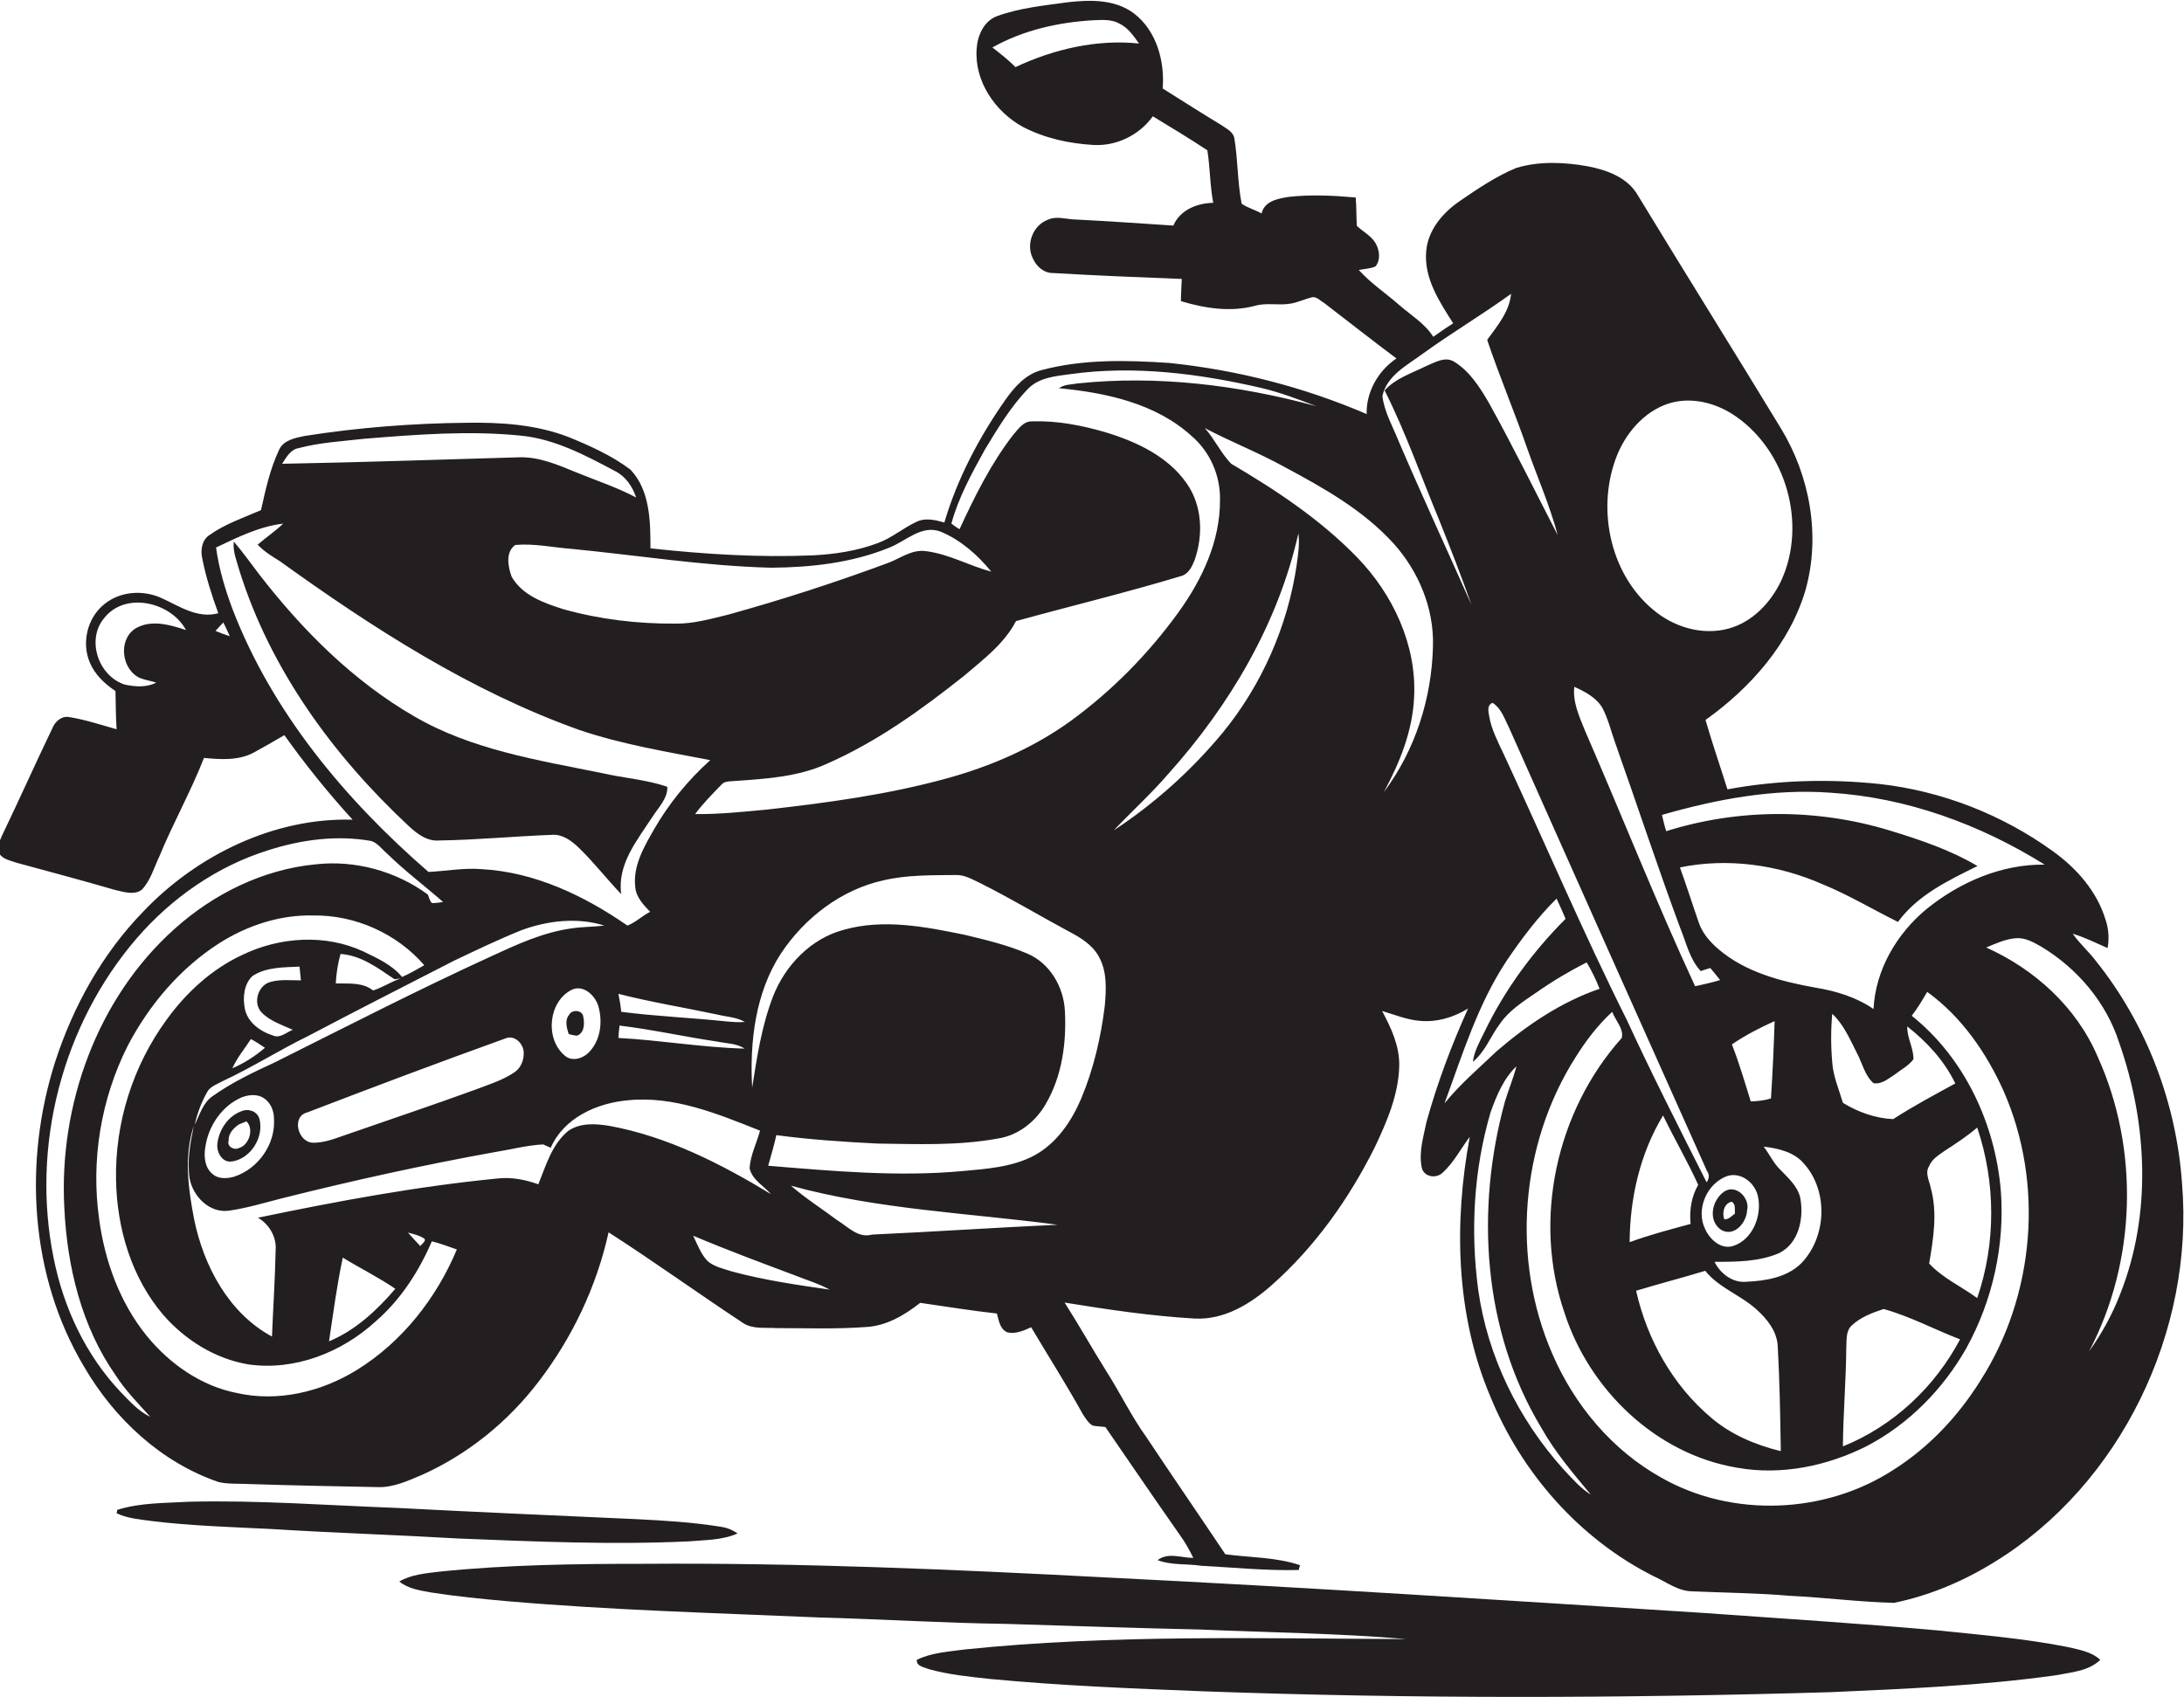 <?xml version="1.0" encoding="utf-8"?>
<!-- Generator: Adobe Illustrator 19.2.0, SVG Export Plug-In . SVG Version: 6.00 Build 0)  -->
<svg version="1.1" id="Layer_1" xmlns="http://www.w3.org/2000/svg" xmlns:xlink="http://www.w3.org/1999/xlink" x="0px" y="0px"
	 viewBox="0 0 777.3 604.2" enable-background="new 0 0 777.3 604.2" xml:space="preserve">
<g>
	<path fill="#231F20" d="M77.8,527.6c3.5,0.8,7.1,0.5,10.6,0.7c15.3,0.5,30.7,0.8,46,1.1c5.6,0.2,10.9-2.3,15.9-4.4
		c16.2-7.3,30.4-18.8,41.2-32.9c12.1-15.7,20.8-34,25.1-53.4c16.2,10.4,31.8,21.7,47.9,32.3c3.5,2.3,7.9,1.5,11.9,1.8
		c10.6,0,21.3,0.4,31.9-0.4c7.2-0.4,13.6-4.2,19.2-8.6c9.1,1.3,18.2,2.8,27.3,3.8c0.7,2.4,1,5.5,3.7,6.7c2.9,0.7,5.8-0.6,8.5-1.8
		c6.1,10.3,12.5,20.3,18.3,30.8c1,1.5,2,3.3,3.6,4.2c1.5,0.3,3,0.3,4.5,0.5c8.9,12.9,17.7,25.9,26.7,38.7c1.8,2.5,3.3,5.2,4.6,7.9
		c-4.2,0-9-2.1-12.7,0.8c5,1.9,10.4,1.2,15.5,2c11.6,0.6,23.1,1.8,34.7,1.5c0.1-0.4,0.4-1.3,0.5-1.7c-8.5-2.9-17.8-2.7-26.6-3.9
		c-9.3-13.9-18.8-27.7-28.1-41.7c-5.4-7.5-9.4-15.9-14.4-23.7c-5-8-9.6-16.2-14.7-24.2c15.4,2.5,30.8,4.8,46.4,5.7
		c10.4,0.5,19.7-5.2,27.2-11.8c15.5-13.7,27.6-30.8,36.8-49.2c4.3-9.1,8.5-18.8,8.7-29.1c0.1-7-2.9-13.4-6.1-19.4
		c4.4,1.3,8.7,3.1,13.3,3.5c6.1,0.6,12.2-1.2,17.3-4.4c-5.9,13.1-11,26.6-14.8,40.4c-1.1,5.3-2.8,10.8-1.7,16.2
		c0.7,3.4,5.1,4.1,7.4,1.9c4-3.6,6.5-8.6,9.7-12.8c-5.7,30.6-5,63.4,7.3,92.4c11.1,27.2,31.7,50.7,58.1,64c4.5,2,8.6,5.3,13.7,5.4
		c11.6,0.5,23.3,0.6,34.9,1.6c12.4,0.6,24.7,2.2,37,2.5c12.7-2.6,24.7-7.7,35.7-14.5c45.1-27.7,71.2-82.3,66.8-134.8
		c-2-28.6-12.6-56.6-30.5-79c-2.6-3.5-5.9-6.3-8.4-9.9c4.3,1.3,8.3,3.3,12.4,5.1c0.6-3.3,0.4-6.8-0.7-10
		c-3-10.1-10.3-18.4-18.8-24.5c-18-13-39.4-21.4-61.6-23.9c-18-1.9-36.4-1.4-54.2,1.9c-2.6-8.3-5.4-16.4-7.8-24.7
		c16-11.4,30-27.2,35.6-46.3c5.4-19.2,1.6-40.4-8.7-57.4c-16.9-27.8-34.1-55.3-51-83.1c-3.6-6.3-11-9-17.8-10.3
		c-8.4-1.5-17.3-1.9-25.5,0.6c-7.2,3-13.7,7.4-20.1,11.8c-6,4.1-11.3,10.3-11.9,17.8c-0.9,9.6,4.7,18,9.6,25.7
		c-2.4,1.5-4.8,3.2-7.1,4.8c-3-4.8-8-7.7-12.2-11.4c-4.8-4.2-10.1-7.7-14.3-12.4c2-0.4,4.1-0.4,6-1.3c1.8-2.3,1.4-5.6,0.1-8
		c-1.5-2.8-4.6-4.3-6.8-6.4c-0.2-3.4-0.1-6.8-0.4-10.1c-7.9-0.7-16-1.1-23.9-0.2c-3.8,0.6-8.6,1.5-9.6,5.9c-2.3-1.3-5-2-7.1-3.5
		c-1.5-7.7-1.3-15.6-2.6-23.3c-0.4-2.3-2.8-3.4-4.5-4.6c-7.1-4.3-14-8.7-21-13.1c0.8-9.7-2.2-20.6-10.2-26.7
		c-6.7-5.1-15.6-4.9-23.6-4c-8.5,1.2-17.2,2-25.3,5c-4.6,1.8-6.8,6.9-7.1,11.5c-0.9,11.6,6.6,22.5,16.5,27.9c7.7,4,16.4,5.9,25,6.4
		c8.2,0.5,16.4-3.5,21.2-10.2c6.5,4,13.1,7.9,19.4,12.1c1,6.2,0.9,12.5,2.1,18.7c-5.7,0.1-11.8,2.5-14.2,8.1
		c-11.9-0.8-23.7-1.6-35.6-2.2c-3-0.2-6.2-1.2-9,0.1c-5.3,1.9-7.9,8.6-5.5,13.6c1.3,3,4,5.5,7.4,5.4c15.2,0.9,30.4,1.5,45.7,2.1
		c-0.1,2.6-0.3,5.3-0.3,7.9c8.6,2.6,17.8,4,26.6,1.6c4-1.1,8.2,0,12.3-0.7c2.7-0.4,5.2-1.7,7.9-2.3c1.6-0.2,2.8,1.3,4.1,2
		c8.6,6.6,17.1,13.3,25.8,19.8c-6.5,4.4-10.8,11.9-10.6,19.8c-22.3-9.6-46.1-15.7-70.3-18.2c-15-1-30.5-1.4-45.2,2.5
		c-5.8,1.4-9.9,6.1-13.2,10.8c-9.3,13.3-17,27.9-21.6,43.5c-3.2-0.9-6.8-1.8-10-0.2c-4.7,2.2-8.7,5.7-13.6,7.5
		c-7.4,2.8-15.3,4-23.2,4.4c-19.3,0.8-38.6-0.4-57.8-2.5c0-9.5-0.1-20.6-7.1-28c-6.6-5-14.4-8.5-22-11.6
		c-11.6-4.5-24.2-5.3-36.5-5.1c-19.2,0.2-38.5,1.7-57.5,4.7c-3.4,0.7-7.6,1.5-9.1,5c-3.2,6.8-4.8,14.1-6.4,21.4
		c-6.2,2.7-12.8,4.9-18.4,8.9c-2.7,1.8-3.2,5.4-2.5,8.4c1.3,6.6,3.4,13.1,5.7,19.4c-7.3,2-13.7-2.4-20-5.3
		c-6.6-3.1-14.9-2.6-20.6,2.1c-6,4.8-8.1,13.6-5.2,20.6c1.8,4.4,5.3,7.7,9.2,10.3c0.1,4.5,0.1,9.1,0.4,13.6
		c-5.5-1.5-11-3.4-16.7-4.3c-2.6-0.6-5,1.3-6,3.6c-6.2,12.9-12,25.9-18.2,38.8c-0.8,1.9-1.8,4-0.9,6.1c1.3,2.1,3.9,2.5,6.1,3.3
		c11.7,3.2,23.5,6.3,35.1,9.7c3.1,0.7,6.9,2,9.6-0.1c3.1-3.3,4.3-7.8,6.2-11.8c4.9-11.9,11.2-23.1,15.9-35.1c6,0.6,12.5,1,17.9-2
		c3.6-2,7.2-4,10.7-6.1c7.5,10.5,15.6,20.6,24.3,30.1C97.9,291,70.3,304.2,51,324.5c-14.6,15-25,33.8-31.4,53.6
		c-11.3,35.5-9,76.1,10.3,108.4C40.7,505.1,57.4,520.6,77.8,527.6z M361.4,23.9c-2.5-2.6-5.4-4.8-8.2-7c11-6.2,23.6-9,36.1-9.7
		c3.1-0.1,6.4-0.4,9.3,1.3c3,1.5,4.9,4.4,6.8,7C390.4,13.9,375,17.5,361.4,23.9z M48.1,223.8c-6.2,4.1-4.8,14.7,1.8,17.6
		c1.8,0.7,3.8,1,5.7,1.6c-3.4,1.8-7.5,1.5-11.2,0.7c-9.4-3-13.8-16-7.3-23.7c7.6-9.6,23.8-5.6,29.1,4.3
		C60.5,222.4,53.7,220.4,48.1,223.8z M127,487.7c-12.6,7.8-28.1,11.5-42.7,8.2c-12.8-2.5-24.1-10.5-32.2-20.5
		c-9.5-11.8-14.8-26.5-16.8-41.3c-3-21,0.6-42.9,10.2-61.9c7.6-14.5,18.6-27.5,32.5-36.4c9.9-6.3,21.6-10.2,33.5-9.9
		c14.9-0.2,29.7,6.4,39.5,17.7c-2.6,1.5-5.2,3-7.9,4.2c-3.6-4.4-8.9-6.7-13.8-9.1c-13.6-6.3-29.8-5.2-43.2,1.3
		C75.4,345,66.3,353.3,59.3,363c-12,16.4-18.4,36.7-18,57c0.3,17.3,5.5,34.9,16.9,48.2c7.8,8.9,18.4,15.5,30.1,17.5
		c16.5,2.4,33.3-4.2,45.4-15.3c8.9-7.7,15.4-17.8,20-28.5c3,0.7,5.9,1.9,8.9,2.9C155.4,462,143.2,477.7,127,487.7z M203.4,330.5
		c-10.1,1.4-19.4,5.7-28.5,9.9c-26,11.9-51.5,25-77.1,37.8c-7.6,3.5-15.2,7.1-22.1,12c-3.5,2.4-4.6,6.6-6.4,10.2
		c0.9-4,2.3-7.8,4.3-11.4c1.1-2.3,3.7-3,5.8-4.2c10.3-4.8,19.9-10.9,30.1-15.9c17.3-9.1,34.7-18,52.1-26.9c8-3.8,15.9-7.6,24.1-10.9
		c9.3-3.4,19.9-4.6,29.4-1.6C211.1,330,207.2,329.9,203.4,330.5z M209.3,374.9c-2.2,2.1-6.1,3.1-8.5,0.7c-6.9-6-5.6-19.2,2.8-23.3
		c4.1-1.8,8.1,2,9.3,5.7C214.6,363.7,213.8,370.6,209.3,374.9z M186.4,375c0,2.6-1.1,5.3-3.4,6.8c-4.2,2.8-9.1,4.3-13.8,6.1
		c-14.8,5.4-29.8,10.4-44.7,15.6c-4.3,1.4-8.6,3.4-13.2,3.3c-5.3-0.2-7.7-9.4-1.9-10.8c23.4-9,46.8-17.8,70.4-26.3
		C183.2,368.2,186.5,371.7,186.4,375z M83.3,418.9c-2.5,0.7-5.6,0.9-7.7-1c-2.8-2.3-3.1-6.4-2.5-9.7c1.1-7.4,5.9-14.5,12.8-17.5
		c2.5-1,5.5-1.3,7.8,0.1c2.5,1.5,3.8,4.5,3.8,7.3C98.2,407.1,92,416.1,83.3,418.9z M93,360.3c3,3.2,7.3,4.5,11.2,6.3
		c-2.3,0.9-4.6,3.2-7.1,2c-4.5-1.4-9.1-4.7-10-9.7c-0.7-3.9-0.3-8.5,2.7-11.4c4.9-3.3,11.2-3.1,16.8-3.4c0.2,1.6,0.3,3.2,0.5,4.9
		c-3.5,0-7.2-0.4-10.6,0.5C91.9,350.5,89.9,356.9,93,360.3z M89.3,369.9c1.7,0.9,3.4,2,5,3.1c-3.5,3-7.4,5.5-11.6,7.3
		C84.4,376.5,87.1,373.3,89.3,369.9z M119.5,350.1c0.2-3.5,0.7-7,1.7-10.5c7.3,0.5,13.3,5,19.2,9c0.6-0.1,1.7-0.2,2.2-0.3
		c-3.4,1.2-6.4,3.2-9.8,4.3C129,349.6,124,350.2,119.5,350.1z M117.1,477.5c1.5-9.9,2.8-20,4.9-29.8c6.2,3.8,12.7,7,18.7,11.1
		C134.1,466.5,126.5,473.6,117.1,477.5z M145.2,438.8c1.9,0.5,3.9,0.9,5.6,2c1.3,0.8-0.8,2.1-1.2,2.8
		C148.1,442,146.7,440.5,145.2,438.8z M202.1,402.7c-5.7,4.8-7.8,12.2-10.5,18.9c-4.5-1.6-9.3-2.6-14.2-2.1
		c-28.8,2.8-57.3,8.1-85.6,14c4,2.3,6.7,6.9,6.3,11.6c-0.2,10.3-0.9,20.5-1.3,30.7c-15.4-8.3-24.3-25.1-27.7-41.7
		c-2.1-10.9-3.7-22.6-0.1-33.4c-1.3,6.2-2.5,12.6-1.5,18.9c1.2,6.3,7,12.3,13.9,11.4c6.4-0.9,12.6-2.8,18.9-4.4
		c25.1-6.3,50.5-11.9,76-16.5c5.7-0.9,11.2-2.4,17-2.7c0.7,0.3,2,0.9,2.7,1.2c4.7-10.7,16.4-15.9,27.4-16.9
		c16.5-1.7,32.2,4.9,47.1,10.8c-1.2,4.5-3.5,8.8-3.7,13.5c1,4.1,5,6.1,7.6,9.1c-17.8-10.8-36.8-20.5-57.5-24.3
		C212,400,206.4,399.6,202.1,402.7z M258.4,363.6c-12.4-1.3-24.9-1.8-37.3-3.4c-0.2-2.2-0.6-4.3-1-6.4c11.7,3,23.6,4.9,35.3,7.4
		c3.3,0.8,6.8,0.9,9.7,2.6C262.8,364,260.6,363.8,258.4,363.6z M265,373.3c-15-0.4-29.9-3-44.9-3.8c0.1-1.5,0.2-3,0.4-4.4
		c11.7,1.4,23.2,4,34.8,5.7C258.6,371.5,262.2,371.4,265,373.3z M260.4,452.6c-3-1-6.3-1.6-8.7-3.8c-2.3-2.5-3.5-5.8-5-8.9
		c11.8,5,23.9,9.5,35.9,14c4.2,1.7,8.7,3,12.7,5.2C283.5,457.4,271.8,455.7,260.4,452.6z M310.4,439.5c-5,1.4-8.6-2.8-12.4-5.1
		c-5.5-4.1-11.3-7.8-16.5-12.3c31,8.5,63.2,9.7,94.9,13.9C354.4,437,332.4,438.5,310.4,439.5z M393.2,358.1c-1.4,11.3-4,22.5-8.4,33
		c-3.5,8.2-8.8,16-16.8,20.3c-7.8,4.1-16.8,4.7-25.5,5.5c-23,2.1-46.1,0-69.1-1.9c1-3.6,2.1-7.2,2.9-10.9c11.9,1.6,24,2.4,36,3
		c14.3,0.2,28.8,0.8,42.9-1.8c7.2-1.1,13.4-6,17-12.3c5.8-9.9,7.4-21.8,6.8-33.1c-0.4-8.5-5.3-17-13.3-20.4
		c-7.2-3.1-14.8-4.9-22.3-6.7c-14.1-2.9-28.9-5.8-43.1-1.8c-11.7,3.1-20.9,12.7-25.2,23.8c-4,10.4-5.7,21.5-7.4,32.4
		c-0.9-16.3,1.1-33.7,10.2-47.7c8.4-12.7,21.5-22.8,36.5-26.1c8.5-2,17.2-1.8,25.8-1.9c3.2-0.1,5.9,1.6,8.7,2.9
		c10.8,5.4,21.1,11.6,31.7,17.3c4,2.1,8.1,4.6,10.4,8.7C394.1,345.8,393.7,352.2,393.2,358.1z M461.5,201.1
		c-3.2,21.8-12.4,42.7-26.3,59.7c-11.1,13.4-24.2,25.2-38.8,34.8c6.4-6.8,13.3-13,19.4-20.1c21.8-24.3,39.1-53.5,46.3-85.6
		C462.6,193.6,462,197.4,461.5,201.1z M514.1,392.8c6.4-17.4,11.9-35.4,22.2-50.9c5.3-7.8,11-15.4,17.7-22c1.1,2.4,2.2,4.8,3.2,7.2
		c-11.7,11.7-21.6,25.2-28.8,40.1c-1.7,3.5-3.7,6.9-4.2,10.8c4.4-3.6,6.3-9.1,9.6-13.5c3.3-4.8,8.2-7.9,12.9-11.1
		c5.7-4,11.7-7.6,18-10.8c1.8,3,3.3,6.1,4.6,9.4c-13.7,4.7-25.8,12.9-36.6,22.2C526.3,380.3,519.6,386,514.1,392.8z M601.7,435.7
		c-7.3,2-14.6,3.9-21.7,6.5c0.1-15.7,3.7-31.6,11.9-45.1c4,8.3,8.7,16.3,12.5,24.7C602,425.9,601.2,430.9,601.7,435.7z M606.9,452.4
		c4.9,6.1,12.6,8.6,18.3,13.8c3.7,3.3,7.2,7.7,7.5,12.9c0.7,12.5,0.9,25,1.1,37.5c-9-2.2-17.8-5.9-24.9-12
		c-13.6-11.5-22.7-27.8-26.6-45.1C590.5,457,598.7,454.9,606.9,452.4z M621.4,456.3c-4.8,0.4-9.1-2.9-11.2-7.1c7.7,0,15.8,0,23-3.1
		c7.1-3.5,8.9-12.6,7.5-19.8c-1-4.1-4.2-6.9-7-9.8c-2.5-2.4-3.9-5.6-6-8.3c5.2,0.6,10.9,1.9,14.4,6.1c8.7,9.8,8,26.1-1,35.4
		C636,454.8,628.3,456,621.4,456.3z M630.3,391c-2.3,0.8-4.8,1-7.2,1.1c-2.1-6.8-4.1-13.6-6.7-20.3c4.8-3.3,9.9-5.9,15.2-8.3
		C631.3,372.7,630.9,381.8,630.3,391z M625.7,426.1c1.4,6.7-1.9,15.1-8.7,17.4c-4.4,1.5-8.4-2.2-10.1-5.9c-3.5-7,0.6-16.5,8-19
		C619.8,417.2,624.8,421.2,625.7,426.1z M607.4,420.9c-9.7-19.2-19.4-38.3-28.4-57.8c-15.6-31.2-29.2-63.2-43.9-94.8
		c-2-4.3-4.3-8.6-5.1-13.4c-0.3-1.7-0.8-3.9,1.2-4.7c3.2,2,4.3,5.8,5.9,8.9c23.4,52.6,46.9,105.2,70.4,157.7
		C608.5,418.2,608.3,419.6,607.4,420.9z M556.4,523c-16-17.8-27-40.2-30.3-63.9c-2.8-21-1.6-42.7,4.4-63.1c2.1-5.9,4.6-12,9.2-16.4
		c-1.1,4.3-2.8,8.3-4.1,12.6c-10.5,38.3-7.9,81.3,12.8,115.8c4.9,8.8,11.4,16.4,17.8,24.1C562.4,529.7,559.5,526.3,556.4,523z
		 M704.9,491.4c-7.9,12.7-18.4,23.9-31.1,31.9c-24.2,15.7-57.2,17.1-82.4,2.8c-17.5-9.7-31-25.8-38.9-44.1
		c-14.7-33.7-11.5-74.6,8.3-105.7c3.7-5.9,7.9-11.4,13-16.1c1.1,3,4.2,6.1,3.4,9.3c-23.3,26-31.8,64.7-20.4,97.8
		c8.8,27.4,32.6,50.4,61.5,55.2c15.7,2.8,32-0.6,46.1-7.7c14.9-7.8,27.1-20.2,35.4-34.8c9.4-17,13.8-36.8,12.3-56.2
		c-2-23.7-12.9-47.2-31.7-62.2c2.1-2.7,3.8-5.6,5.5-8.5c12.2,8.8,21.1,21.7,27.2,35.3C727.6,421.4,724.2,461.2,704.9,491.4z
		 M678.8,365.4c7,5.5,13.2,12.2,17.1,20.3c-7.5,4.1-15,8.1-22.1,12.7c-6.4-0.3-12.5-2.5-17.9-5.8c-1.4-4.8-3.5-9.5-3.8-14.5
		c-0.5-5.7-0.5-11.5,0-17.2c4.1,3.8,6.3,9.1,8.8,14c1.9,3.6,2.8,8,5.9,10.7c2.8,0.5,5.1-1.5,7.3-2.9c2.3-1.8,5.1-3.2,6.9-5.6
		C681.1,373.1,678.7,369.5,678.8,365.4z M686.6,449.8c1.5-8.8,3-18,0.6-26.8c-0.5-2.6-2.2-5.4-0.6-7.9c1-2.5,3.4-3.9,5.5-5.4
		c4-2.6,8-5.2,11.6-8.3c6.6,19.5,6.7,41.2,0,60.7C698.1,458,691.4,455,686.6,449.8z M697.6,476.8c-9,17-23.8,30.9-41.7,38.1
		c0.1-11.6,1.1-23.3,1.2-34.9c0.2-2.8-0.3-6.1,2-8.2c3.1-2.9,7.3-4.5,11.3-5.8C679.8,468.6,688.5,473.3,697.6,476.8z M754.2,371.1
		c10.1,28.7,11.7,61.3,0.3,89.8c-2.8,7.2-6.5,13.9-11,20.2c16.9-32.1,18-72.1,3-105.1c-7.5-17.5-22.4-31-39.6-38.7
		c3.4-1.4,6.8-3,10.5-3.3c3.3-0.3,6.3,1.4,9.1,3C739.3,344.7,749.6,356.8,754.2,371.1z M651.5,282.2c27.1,1.7,53.3,11.3,76.2,25.6
		c-15.3-0.2-30.1,6.2-41.9,15.7c-10.7,8.8-18.3,21.7-19,35.7c-6.1-4.2-13.3-6.4-20.6-7.6c-12.3-2.2-25.1-5.5-34.7-13.8
		c-2.9-2.5-5.5-5.5-6.8-9.1c-2.3-6.6-4.4-13.3-6.8-19.9c17-3.5,34.9-1,50.8,6c9.3,3.8,17.9,9,26.8,13.4c7-9.6,18-14.8,28.3-19.9
		c-9.8-5.8-20.6-9.4-31.4-12.7c-25.7-7.8-53.7-7.8-79.4,0.3c-0.6-1.9-1-3.8-1.5-5.8C611,284.5,631.2,280.7,651.5,282.2z
		 M575.8,161.4c3.6-8.4,10.6-16,19.7-18.2c7.8-1.8,16,0.6,22.4,5.1c17.9,12.5,25.2,38.3,16.1,58.3c-3.7,7.9-10.3,14.9-18.9,17.2
		c-9.4,2.5-19.5-0.6-26.8-6.8C572.6,203.9,568,180,575.8,161.4z M560.3,244.5c3.8,1.7,7.8,3.8,10,7.5c2,3.8,3,8,4.4,12
		c7.8,22,15.1,44.2,23.2,66.1c2.2,5.3,3.4,11.3,7.4,15.6c0.8-0.3,2.5-0.8,3.4-1.1c1.2,1.4,2.3,2.8,3.5,4.3c-2.9,0.9-5.9,1.5-8.9,2.2
		c-13.9-30-26-60.7-39.2-91C562.1,255.1,559.7,250,560.3,244.5z M506.4,125.9c10.2-7.4,21.2-13.9,31.4-21.3
		c-0.6,6.4-4.9,11.4-8.5,16.4c4.4,13.1,9.8,25.8,14.3,38.8c3.6,10.2,8,20.2,10.8,30.7c-8.1-15.7-15.9-31.6-24.5-47.1
		c-3.2-5.5-6.8-11.2-12.3-14.6c-3.3-2.1-7,0.3-10.2,1.6c-5,2.5-10.8,4.3-14.6,8.6c7.5,14.9,13,30.7,19.4,46.1c4,10,7.9,20,11.5,30.2
		c-8.6-19.4-17.5-38.6-25.9-58.2c-2.1-5.3-5.1-10.4-5.8-16.1C493.6,133.6,500.9,130,506.4,125.9z M496,193.5
		c8.9,9.9,14.4,23.1,14,36.5c-0.4,18.5-6.3,37.1-17.5,52c5.7-10.5,10.3-21.9,10.8-34c0.9-18.5-7.6-36.5-20.3-49.6
		c-13-13.4-28.8-23.9-44.8-33.3c-3.7-3.8-5.9-8.8-9.4-12.7c9.3,4.9,19.1,8.7,28.3,13.8C471.1,173.7,485.2,181.6,496,193.5z
		 M350.5,160.1c4.6-7.6,9.2-15.3,15.4-21.7c3.9-4,9.7-4.5,15-5.2c22.8-3.2,46.1-0.2,68.4,5c6.6,1.6,12.9,4,19.2,6.4
		c-27.6-7.5-56.5-11.1-85-8.1c-2.2,0.4-4.7,0.3-6.6,1.7c16.8,1.6,34.5,5.4,47.3,17.1c6.5,5.6,10.2,14.1,10,22.7
		c0.1,14.6-6.4,28.4-14.8,40c-10.7,14.8-23.6,27.9-38.4,38.7c-13.3,9.6-28.6,16.2-44.4,20.5c-20.8,5.7-42.3,8.6-63.7,11
		c-8.5,0.8-17,1.7-25.5,1.6c2.8-3.8,6.2-7.2,9.5-10.6c0.9-1,2.3-1,3.5-1.1c11.5-0.8,23.5-1.4,34.1-6.3c17.7-7.8,33.5-19.2,48.6-31.2
		c6.8-5.8,14.3-11.4,18.5-19.5c19.6-5.4,39.5-10.2,59-16.1c2.5-0.8,3.7-3.4,4.6-5.7c3.1-8.9,2.7-19.4-2.9-27.3
		c-6.7-9.6-17.9-14.8-28.8-18.1c-8.5-2.5-17.3-4.2-26.2-3.9c-3.1-0.1-4.9,2.8-6.7,4.8c-7.9,10.2-13.7,21.9-19.1,33.6
		c-1-0.6-2-1.3-2.9-2C341.1,177.2,345.8,168.6,350.5,160.1z M274.4,202.1c14.2-0.1,28.7-1.7,42-7.1c6-2.3,11.6-8.4,18.5-5.7
		c7.1,3,13.1,8.3,17.9,14.2c-7.9-2.1-15.1-6.3-23.3-7.3c-5.1-0.7-9.2,2.7-13.7,4.3c-18.6,6.9-37.5,13-56.6,18.3
		c-6.2,1.5-12.4,3.3-18.8,3.2c-13.4,0.1-26.9-1.5-39.8-5.1c-6.9-2.2-14.7-4.9-18.5-11.6c-1.3-3.5-2.3-8.8,1.3-11.3
		c6.7-0.6,13.4,0.9,20.1,1.4C227.1,197.7,250.7,201.5,274.4,202.1z M106.4,159.5c7.6-2,15.4-2.4,23.2-3.3c18.6-1.5,37.3-3,55.9-1.1
		c12,1.2,22.9,7,33.4,12.6c3.8,1.9,6.2,5.5,7.5,9.4c-6.8-3.6-14.1-6-21.2-8.9c-6.6-2.7-13.4-5.7-20.7-5.4c-28,0.8-56.1,1.8-84.1,2.3
		C101.9,162.9,103.3,160,106.4,159.5z M76.7,224.6c0.9-1,1.8-2,2.8-3c0.8,1.6,1.5,3.2,2.3,4.9C80,225.9,78.3,225.3,76.7,224.6z
		 M82.7,216.7c-2.6-7-4.8-14.3-5.8-21.8c7.6-3.6,15.4-7.5,23.9-8.5c-2.8,2.7-6.1,4.9-9.1,7.5c2.3,2.4,5,4.1,7.8,5.8
		c33.2,23.9,68.1,46.4,106.8,60.2c15.1,5.1,30.9,7.7,46.5,10.7c-7.9,7.1-14.7,15.4-20,24.6c-3.6,6.3-7.6,13.1-6.7,20.6
		c0.3,3.6,2.9,6.3,5.3,8.8c-2.8,1.4-5.2,3.8-8.1,4.9c-15.4-10.7-33.1-19.1-52-20.1c-6.3-0.5-12.5,0.7-18.8,1
		C123,284.8,96.9,253.7,82.7,216.7z M19.1,447.9c-8.1-39.8,3-83,29.5-113.8c12.4-14.4,28.6-25.7,46.8-31.4
		c11.8-3.8,24.5-5.5,36.8-3.3c2.3,0.8,3.7,2.9,5.5,4.4c6.3,6.2,13.4,11.5,20,17.3c-1.3,0.2-2.6,0.4-3.9,0.4c-1-0.8-1-2.1-1.6-3.1
		c-11.3-8.3-25.9-12.3-39.9-10.7c-18.7,1.8-36.3,10.5-50.2,23c-27.6,24.7-41.2,62.8-39.2,99.4c1,20.8,6.1,42.1,18.2,59.4
		c3.5,5.5,8.1,10.1,12.4,14.9c-4.2-2-7.4-5.6-10.6-8.9C30.5,482.4,22.6,465.5,19.1,447.9z"/>
	<path fill="#231F20" d="M145.4,294c3,2.8,6.6,5.6,11,5.2c13.4-0.2,26.7-1.5,40-2c3.7-0.3,6.9,2,9.5,4.5c5.4,5.2,10,11.2,15.2,16.6
		c-1.5-10.6,5.7-19.2,11.1-27.5c2.1-3.3,5.5-6.6,5.3-10.7c-7.5-2.6-15.6-3.1-23.3-4.9c-22.8-4.6-46.4-8.3-66.8-20.2
		c-21.8-12.6-39.9-30.8-55.2-50.6c-3-3.9-5.8-7.9-9-11.6c-0.4,3.6,1.1,7,2,10.3C96.2,238.3,118.6,269,145.4,294z"/>
	<path fill="#231F20" d="M202.6,361.2c-1.7,2-0.9,4.7-0.2,6.9c1,0.3,1.9,0.5,2.9,0.6c2.7-0.9,2.8-4.3,2.3-6.7
		C207.4,359.6,203.7,359.2,202.6,361.2z"/>
	<path fill="#231F20" d="M85.9,395.6c-4.7,1.7-7.9,6.5-8.5,11.3c-0.5,3,1.5,7,5,6.6c6.8-0.9,11.7-8.7,9.9-15.3
		C91.5,395.6,88.4,394.5,85.9,395.6z M85,408.7c-1.7,0.9-4.4-0.6-3.6-2.7c-0.2-2.4,1.7-4.4,3.6-5.7c0.7-0.3,2-0.8,2.7-1.1
		C90.5,401.8,88.7,407.7,85,408.7z"/>
	<path fill="#231F20" d="M612.7,437.9c4.6,2.5,8.9-2.7,9.1-7c1.1-4.3-3.8-9.4-8-6.8C609.2,427.1,607.7,434.7,612.7,437.9z
		 M616.3,427.8c1.6,0.9,1,2.7,1.2,4.2c-1.2,0.9-2.2,2.1-3.8,2.1C612.8,431.7,613.6,428.4,616.3,427.8z"/>
	<path fill="#231F20" d="M245.4,548.7c5.7-0.5,11.7-0.4,17.1-2.8c-1.8-1.3-3.9-2.1-6.1-2.4c-9.9-1.6-20-2.2-30-2.7
		c-28.4-1.3-56.8-2.5-85.2-4c-24.6-0.9-49.2-2.8-73.8-2.2c-8.6,0.5-17.4,0.3-25.7,2.9c0,0.3-0.1,0.9-0.2,1.2c4,1.9,8.4,2.2,12.7,2.8
		c14,1.7,28,2.1,42.1,2.8c22.3,1.4,44.7,2.1,67,3.4C190.7,548.8,218.1,550,245.4,548.7z"/>
	<path fill="#231F20" d="M689.5,580.4c-27.7-2.5-55.4-4.2-83.1-6.2c-70.6-4.5-141.2-9.1-211.9-12.6c-55-2.9-110-5.3-165-4.9
		c-24.4,0-48.9,0.3-73.2,2.8c-4.8,0.6-9.9,1-14.2,3.5c3.2,2.6,7.4,3.2,11.3,3.9c8.9,1.4,18,2.3,27,3.1c36.9,3.2,74,4.2,111,5.8
		c22.3,0.6,44.7,2,67,2.3c23,0.7,46,1.5,69,2c24.4,1.1,48.9,1.3,73.2,3.4c-52.4-0.2-105-1.7-157.3,3.7c-5.7,0.8-11.8,1.1-17,3.7
		c-0.2,2.3,2.6,2.6,4.3,3.3c7.1,2,14.5,2.7,21.8,3.5c25.3,2.4,50.7,3.4,76.1,4.4c74.3,2.7,148.7,2.5,223,0.3
		c26.8-1.2,53.6-2.3,80.1-6c5.5-1.1,11.6-1.4,15.9-5.5c-3.2-3-7.6-3.6-11.7-4.6C720.5,583.3,705,582,689.5,580.4z"/>
</g>
</svg>
